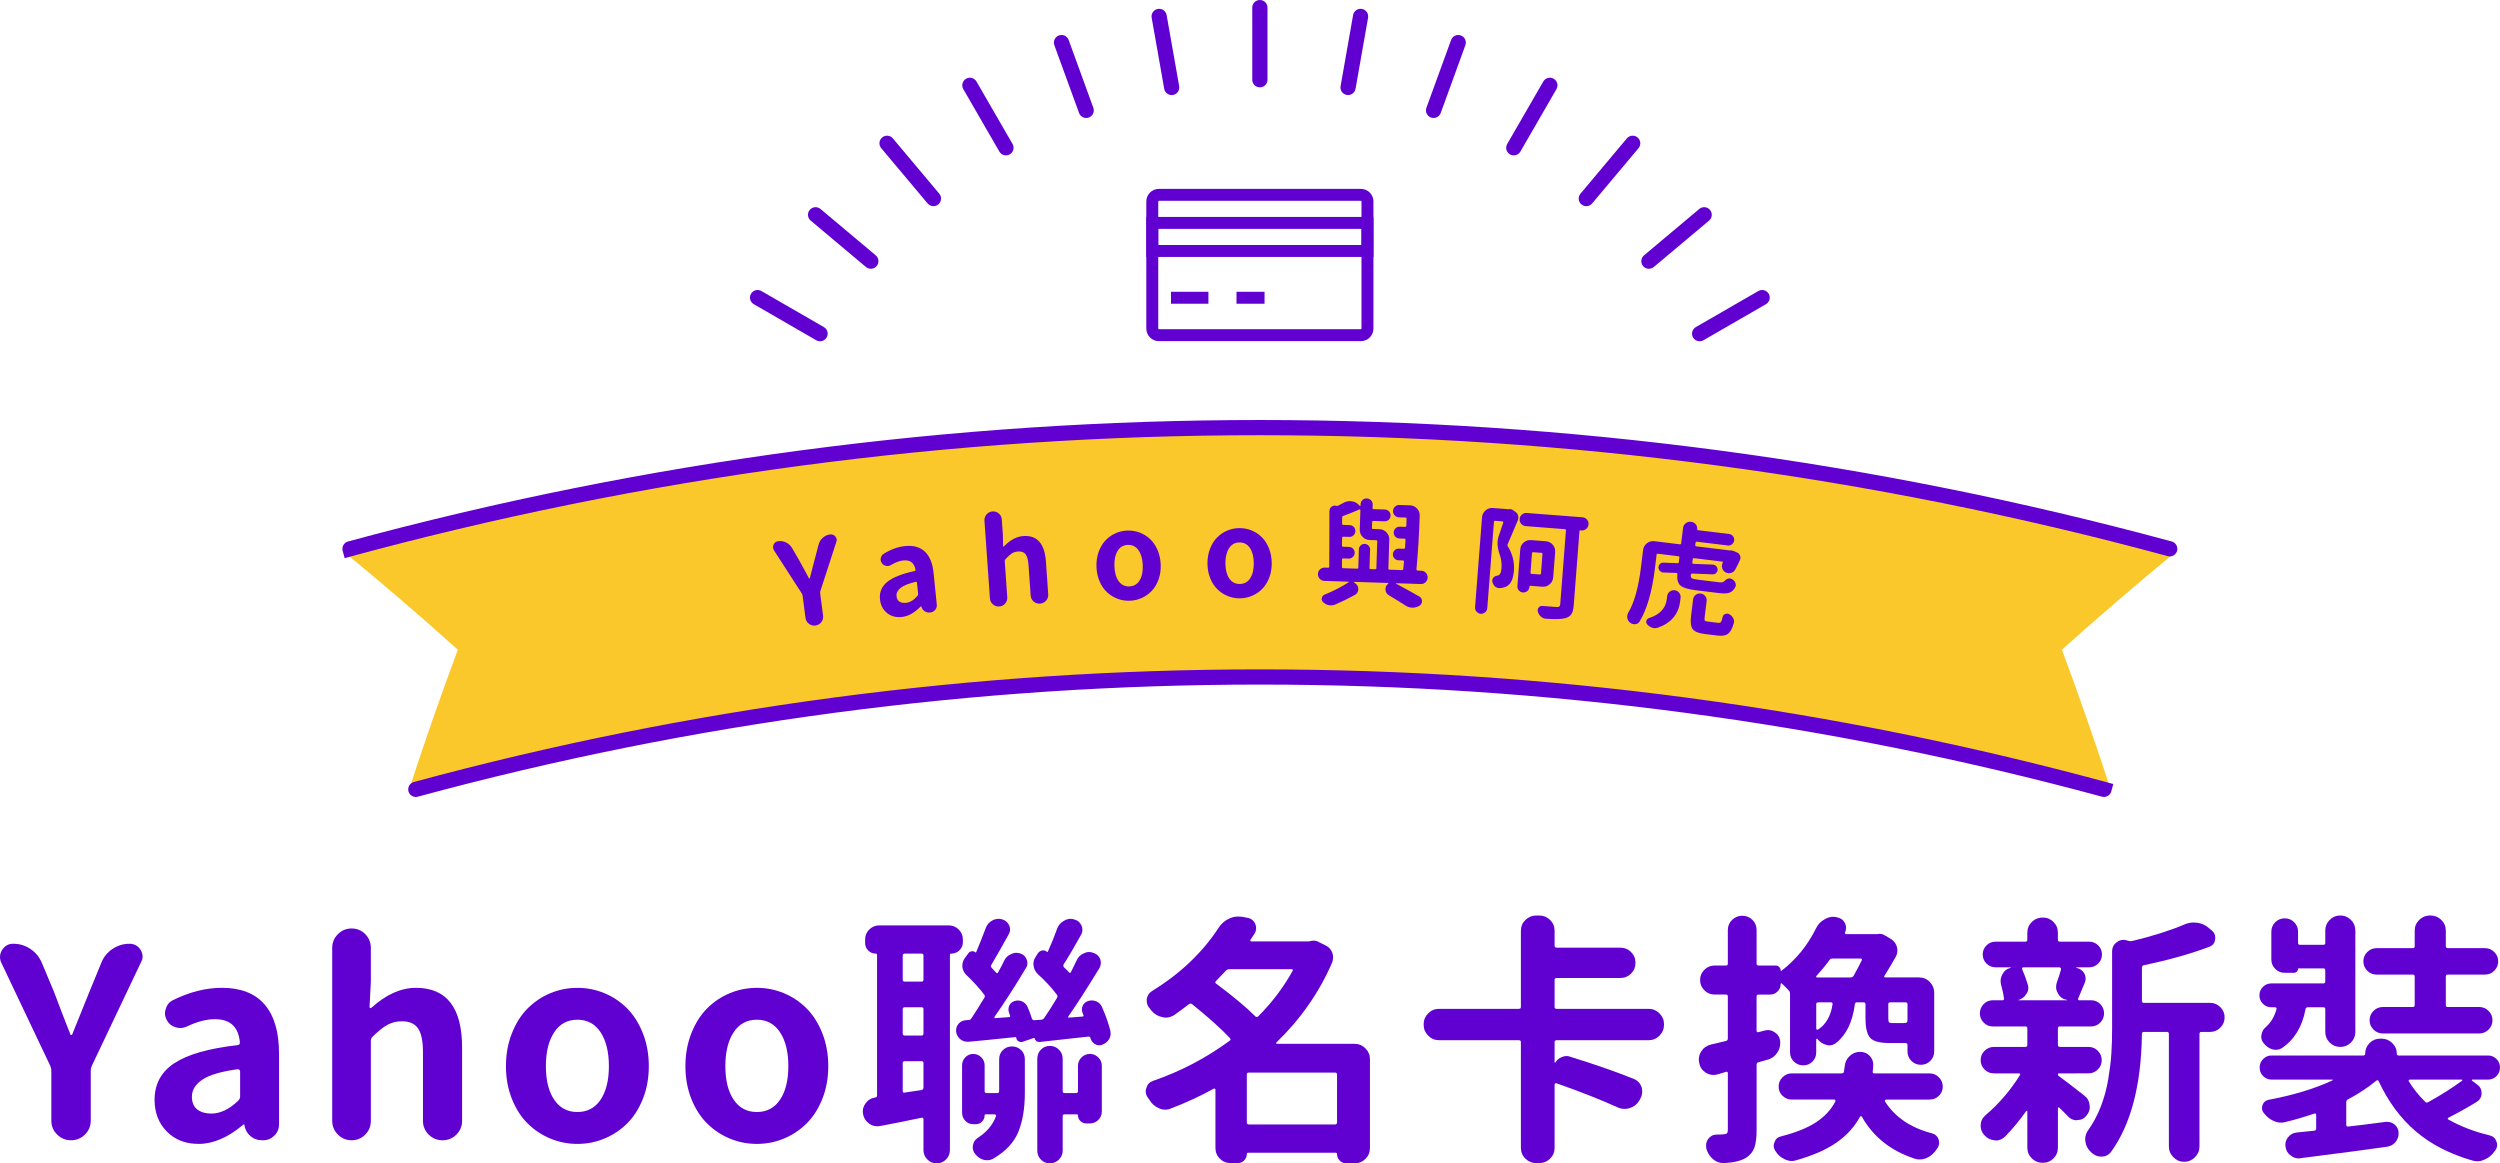 <?xml version="1.0" encoding="utf-8"?>
<!-- Generator: Adobe Illustrator 24.2.3, SVG Export Plug-In . SVG Version: 6.00 Build 0)  -->
<svg version="1.1" id="圖層_1" xmlns="http://www.w3.org/2000/svg" xmlns:xlink="http://www.w3.org/1999/xlink" x="0px" y="0px"
	 width="376.68px" height="175.284px" viewBox="0 0 376.68 175.284" style="enable-background:new 0 0 376.68 175.284;"
	 xml:space="preserve">
<style type="text/css">
	.st0{fill:#6001D2;}
	.st1{fill:#FBC82B;}
</style>
<g>
	<path class="st0" d="M12.793,170.948c-0.586,0.573-1.283,0.859-2.09,0.859c-0.808,0-1.504-0.286-2.09-0.859
		c-0.586-0.572-0.879-1.275-0.879-2.109v-7.5c0-0.26-0.053-0.508-0.156-0.742L0.195,145.05C0.064,144.763,0,144.477,0,144.19
		c0-0.364,0.104-0.716,0.313-1.055c0.391-0.625,0.95-0.938,1.68-0.938c0.963,0,1.836,0.268,2.617,0.801
		c0.781,0.534,1.354,1.244,1.719,2.129l1.797,4.297c0.989,2.631,1.822,4.792,2.5,6.484c0.025,0.026,0.064,0.039,0.117,0.039
		c0.052,0,0.091-0.013,0.117-0.039c1.641-4.036,2.513-6.197,2.617-6.484l1.797-4.375c0.338-0.859,0.898-1.549,1.68-2.07
		c0.781-0.521,1.627-0.781,2.539-0.781c0.729,0,1.289,0.3,1.68,0.898c0.208,0.339,0.313,0.69,0.313,1.055
		c0,0.261-0.078,0.534-0.234,0.82l-7.422,15.625c-0.104,0.234-0.156,0.482-0.156,0.742v7.5
		C13.672,169.673,13.379,170.376,12.793,170.948z"/>
	<path class="st0" d="M29.93,172.354c-1.979,0-3.581-0.625-4.805-1.875c-1.225-1.25-1.836-2.838-1.836-4.766
		c0-2.369,0.996-4.212,2.988-5.527c1.992-1.314,5.162-2.22,9.512-2.715c0.26-0.025,0.377-0.169,0.352-0.43
		c-0.209-2.317-1.459-3.477-3.75-3.477c-1.276,0-2.683,0.365-4.219,1.094c-0.339,0.156-0.678,0.234-1.016,0.234
		c-0.234,0-0.469-0.039-0.703-0.117c-0.573-0.156-1.003-0.494-1.289-1.016c-0.209-0.364-0.313-0.729-0.313-1.094
		c0-0.208,0.039-0.416,0.117-0.625c0.156-0.599,0.508-1.041,1.055-1.328c2.525-1.25,5-1.875,7.422-1.875
		c2.838,0,4.98,0.84,6.426,2.52s2.168,4.135,2.168,7.363v10.703c0,0.651-0.234,1.211-0.703,1.68s-1.029,0.703-1.68,0.703h-0.195
		c-0.651,0-1.218-0.201-1.699-0.605c-0.482-0.403-0.788-0.918-0.918-1.543v-0.195c-0.026-0.025-0.059-0.039-0.098-0.039
		s-0.072,0.014-0.098,0.039C34.356,171.391,32.117,172.354,29.93,172.354z M31.844,167.784c1.354,0,2.708-0.65,4.063-1.953
		c0.182-0.182,0.273-0.403,0.273-0.664v-3.711c0-0.104-0.039-0.195-0.117-0.273c-0.053-0.052-0.131-0.078-0.234-0.078h-0.039
		c-2.475,0.339-4.238,0.859-5.293,1.563s-1.582,1.563-1.582,2.578c0,0.859,0.267,1.498,0.801,1.914
		C30.248,167.576,30.958,167.784,31.844,167.784z"/>
	<path class="st0" d="M55.035,170.948c-0.561,0.573-1.244,0.859-2.051,0.859c-0.808,0-1.498-0.286-2.07-0.859
		c-0.573-0.572-0.859-1.263-0.859-2.07v-26.055c0-0.807,0.286-1.497,0.859-2.07c0.572-0.572,1.263-0.859,2.07-0.859
		c0.807,0,1.49,0.287,2.051,0.859c0.56,0.573,0.84,1.264,0.84,2.07v5.117l-0.195,3.789c0,0.078,0.032,0.131,0.098,0.156
		c0.064,0.026,0.123,0.014,0.176-0.039c2.213-2.005,4.453-3.008,6.719-3.008c4.635,0,6.953,3.008,6.953,9.023v11.016
		c0,0.808-0.287,1.498-0.859,2.07c-0.573,0.573-1.27,0.859-2.09,0.859s-1.518-0.286-2.09-0.859c-0.573-0.572-0.859-1.263-0.859-2.07
		v-10.313c0-1.692-0.248-2.896-0.742-3.613c-0.495-0.716-1.303-1.074-2.422-1.074c-0.808,0-1.53,0.176-2.168,0.527
		c-0.639,0.352-1.374,0.932-2.207,1.738c-0.209,0.183-0.313,0.404-0.313,0.664v12.07C55.875,169.685,55.595,170.376,55.035,170.948z
		"/>
	<path class="st0" d="M91.059,171.554c-1.289,0.533-2.644,0.801-4.063,0.801c-1.42,0-2.773-0.268-4.063-0.801
		s-2.429-1.289-3.418-2.266c-0.99-0.977-1.784-2.213-2.383-3.711c-0.6-1.497-0.898-3.145-0.898-4.941s0.299-3.45,0.898-4.961
		c0.599-1.51,1.393-2.76,2.383-3.75c0.989-0.989,2.129-1.751,3.418-2.285c1.289-0.533,2.643-0.801,4.063-0.801
		c1.419,0,2.773,0.268,4.063,0.801c1.289,0.534,2.428,1.296,3.418,2.285c0.989,0.99,1.783,2.24,2.383,3.75
		c0.599,1.511,0.898,3.164,0.898,4.961s-0.3,3.444-0.898,4.941c-0.6,1.498-1.394,2.734-2.383,3.711
		C93.486,170.264,92.348,171.02,91.059,171.554z M83.5,165.694c0.833,1.237,1.998,1.855,3.496,1.855
		c1.497,0,2.662-0.618,3.496-1.855c0.833-1.236,1.25-2.923,1.25-5.059c0-2.135-0.417-3.834-1.25-5.098
		c-0.834-1.263-1.999-1.895-3.496-1.895c-1.498,0-2.663,0.632-3.496,1.895c-0.834,1.264-1.25,2.963-1.25,5.098
		C82.25,162.771,82.666,164.458,83.5,165.694z"/>
	<path class="st0" d="M118.098,171.554c-1.289,0.533-2.644,0.801-4.063,0.801c-1.42,0-2.773-0.268-4.063-0.801
		s-2.429-1.289-3.418-2.266c-0.99-0.977-1.784-2.213-2.383-3.711c-0.6-1.497-0.898-3.145-0.898-4.941s0.299-3.45,0.898-4.961
		c0.599-1.51,1.393-2.76,2.383-3.75c0.989-0.989,2.129-1.751,3.418-2.285c1.289-0.533,2.643-0.801,4.063-0.801
		c1.419,0,2.773,0.268,4.063,0.801c1.289,0.534,2.428,1.296,3.418,2.285c0.989,0.99,1.783,2.24,2.383,3.75
		c0.599,1.511,0.898,3.164,0.898,4.961s-0.3,3.444-0.898,4.941c-0.6,1.498-1.394,2.734-2.383,3.711
		C120.525,170.264,119.387,171.02,118.098,171.554z M110.539,165.694c0.833,1.237,1.998,1.855,3.496,1.855
		c1.497,0,2.662-0.618,3.496-1.855c0.833-1.236,1.25-2.923,1.25-5.059c0-2.135-0.417-3.834-1.25-5.098
		c-0.834-1.263-1.999-1.895-3.496-1.895c-1.498,0-2.663,0.632-3.496,1.895c-0.834,1.264-1.25,2.963-1.25,5.098
		C109.289,162.771,109.705,164.458,110.539,165.694z"/>
	<path class="st0" d="M145.078,141.964c0,0.469-0.17,0.873-0.508,1.211c-0.339,0.339-0.756,0.508-1.25,0.508
		c-0.131,0-0.195,0.078-0.195,0.234v29.375c0,0.547-0.195,1.016-0.586,1.406s-0.859,0.586-1.406,0.586s-1.016-0.195-1.406-0.586
		s-0.586-0.859-0.586-1.406v-4.648c0-0.182-0.092-0.26-0.273-0.234c-2.24,0.469-4.323,0.886-6.25,1.25
		c-0.156,0.026-0.3,0.039-0.43,0.039c-0.443,0-0.847-0.13-1.211-0.391c-0.521-0.364-0.834-0.846-0.938-1.445
		c-0.026-0.13-0.039-0.26-0.039-0.391c0-0.442,0.143-0.859,0.43-1.25c0.364-0.494,0.846-0.781,1.445-0.859
		c0.182-0.025,0.273-0.13,0.273-0.313v-21.172c0-0.13-0.065-0.195-0.195-0.195c-0.443,0-0.82-0.156-1.133-0.469
		s-0.469-0.689-0.469-1.133v-0.547c0-0.572,0.208-1.067,0.625-1.484c0.416-0.416,0.924-0.625,1.523-0.625h10.43
		c0.599,0,1.106,0.209,1.523,0.625c0.416,0.417,0.625,0.912,0.625,1.484V141.964z M138.867,147.901c0.182,0,0.273-0.104,0.273-0.313
		v-3.594c0-0.208-0.092-0.313-0.273-0.313h-2.539c-0.209,0-0.313,0.104-0.313,0.313v3.594c0,0.209,0.104,0.313,0.313,0.313H138.867z
		 M136.328,151.768c-0.209,0-0.313,0.092-0.313,0.273v3.672c0,0.209,0.104,0.313,0.313,0.313h2.539c0.182,0,0.273-0.104,0.273-0.313
		v-3.672c0-0.182-0.092-0.273-0.273-0.273H136.328z M136.016,164.386c0,0.209,0.104,0.287,0.313,0.234l2.539-0.391
		c0.182-0.052,0.273-0.169,0.273-0.352v-3.711c0-0.182-0.092-0.273-0.273-0.273h-2.539c-0.209,0-0.313,0.092-0.313,0.273V164.386z
		 M167.305,155.323c0.025,0.131,0.039,0.261,0.039,0.391c0,0.313-0.078,0.6-0.234,0.859c-0.234,0.391-0.573,0.664-1.016,0.82
		l-0.039,0.039c-0.391,0.131-0.762,0.085-1.113-0.137c-0.352-0.221-0.566-0.527-0.645-0.918c-0.053-0.13-0.144-0.195-0.273-0.195
		c-3.646,0.417-6.12,0.69-7.422,0.82c-0.183,0-0.339-0.052-0.469-0.156c-0.131-0.104-0.209-0.234-0.234-0.391
		c-0.026-0.052-0.053-0.078-0.078-0.078l-1.719,0.586c-0.209,0.078-0.417,0.059-0.625-0.059c-0.209-0.117-0.326-0.293-0.352-0.527
		c0-0.078-0.039-0.117-0.117-0.117c-3.49,0.365-5.834,0.6-7.031,0.703c-0.053,0-0.117,0-0.195,0c-0.391,0-0.742-0.117-1.055-0.352
		c-0.365-0.286-0.586-0.664-0.664-1.133c0-0.078,0-0.169,0-0.273c0-0.338,0.117-0.65,0.352-0.938
		c0.286-0.338,0.65-0.521,1.094-0.547c0.156,0,0.299-0.013,0.43-0.039c0.182,0,0.313-0.064,0.391-0.195
		c0.547-0.807,1.211-1.861,1.992-3.164c0.104-0.156,0.091-0.313-0.039-0.469c-0.729-0.963-1.615-1.939-2.656-2.93
		c-0.365-0.338-0.573-0.755-0.625-1.25c0-0.078,0-0.143,0-0.195c0-0.391,0.117-0.755,0.352-1.094l0.547-0.742
		c0.13-0.182,0.299-0.286,0.508-0.313c0.208-0.025,0.391,0.026,0.547,0.156c0.052,0.053,0.091,0.053,0.117,0
		c0.547-1.302,1.028-2.513,1.445-3.633c0.182-0.521,0.521-0.911,1.016-1.172c0.286-0.156,0.599-0.234,0.938-0.234
		c0.182,0,0.364,0.026,0.547,0.078c0.494,0.156,0.846,0.469,1.055,0.938c0.078,0.209,0.117,0.404,0.117,0.586
		c0,0.261-0.078,0.521-0.234,0.781c-1.381,2.475-2.24,3.984-2.578,4.531c-0.104,0.156-0.092,0.313,0.039,0.469
		c0.286,0.287,0.508,0.521,0.664,0.703c0.13,0.156,0.234,0.144,0.312-0.039c0.338-0.599,0.638-1.172,0.898-1.719
		c0.208-0.469,0.56-0.807,1.055-1.016c0.26-0.13,0.521-0.195,0.781-0.195c0.208,0,0.43,0.039,0.664,0.117
		c0.442,0.156,0.742,0.456,0.898,0.898c0.078,0.183,0.117,0.365,0.117,0.547c0,0.261-0.078,0.508-0.234,0.742
		c-1.719,2.865-3.295,5.313-4.727,7.344c-0.026,0.053-0.026,0.104,0,0.156c0.025,0.053,0.064,0.065,0.117,0.039l2.07-0.156
		c0.156,0,0.208-0.078,0.156-0.234c-0.053-0.13-0.104-0.273-0.156-0.43c-0.131-0.364-0.117-0.723,0.039-1.074s0.43-0.579,0.82-0.684
		c0.391-0.13,0.774-0.104,1.152,0.078c0.377,0.183,0.645,0.469,0.801,0.859c0.26,0.6,0.469,1.159,0.625,1.68
		c0.052,0.183,0.182,0.273,0.391,0.273l1.055-0.078c0.182-0.025,0.325-0.117,0.43-0.273c0.677-0.989,1.314-1.992,1.914-3.008
		c0.104-0.182,0.091-0.352-0.039-0.508c-0.756-1.016-1.693-2.031-2.813-3.047c-0.365-0.338-0.586-0.742-0.664-1.211
		c-0.026-0.13-0.039-0.247-0.039-0.352c0-0.364,0.104-0.703,0.312-1.016l0.391-0.625c0.156-0.208,0.364-0.338,0.625-0.391
		c0.26-0.052,0.494,0.014,0.703,0.195c0.078,0.053,0.13,0.039,0.156-0.039c0.521-1.146,0.989-2.305,1.406-3.477
		c0.208-0.521,0.56-0.911,1.055-1.172c0.313-0.182,0.638-0.273,0.977-0.273c0.182,0,0.377,0.039,0.586,0.117
		c0.494,0.131,0.846,0.443,1.055,0.938c0.078,0.209,0.117,0.417,0.117,0.625c0,0.261-0.078,0.521-0.234,0.781
		c-1.042,1.875-1.901,3.334-2.578,4.375c-0.104,0.156-0.092,0.313,0.039,0.469c0.313,0.287,0.56,0.534,0.742,0.742
		c0.13,0.156,0.234,0.144,0.313-0.039c0.313-0.625,0.599-1.211,0.859-1.758c0.208-0.494,0.572-0.846,1.094-1.055
		c0.26-0.13,0.521-0.195,0.781-0.195c0.234,0,0.469,0.053,0.703,0.156c0.469,0.156,0.794,0.469,0.977,0.938
		c0.052,0.183,0.078,0.365,0.078,0.547c0,0.287-0.078,0.561-0.234,0.82c-1.875,3.073-3.425,5.482-4.648,7.227
		c-0.053,0.053-0.059,0.104-0.02,0.156c0.039,0.053,0.084,0.065,0.137,0.039l1.992-0.156c0.156,0,0.208-0.078,0.156-0.234
		c-0.053-0.078-0.092-0.169-0.117-0.273c-0.156-0.391-0.156-0.762,0-1.113s0.43-0.592,0.82-0.723c0.416-0.13,0.82-0.117,1.211,0.039
		c0.391,0.156,0.677,0.43,0.859,0.82C166.588,152.967,167.018,154.178,167.305,155.323z M150.547,159.581
		c0-0.547,0.188-1.002,0.566-1.367c0.377-0.364,0.833-0.547,1.367-0.547c0.533,0,0.989,0.183,1.367,0.547
		c0.377,0.365,0.566,0.82,0.566,1.367v5.117c0,2.292-0.326,4.238-0.977,5.84c-0.651,1.602-1.914,2.949-3.789,4.043
		c-0.287,0.156-0.586,0.234-0.898,0.234c-0.209,0-0.404-0.026-0.586-0.078c-0.521-0.156-0.951-0.469-1.289-0.938
		c-0.209-0.287-0.313-0.6-0.313-0.938c0-0.104,0.013-0.209,0.039-0.313c0.078-0.469,0.313-0.833,0.703-1.094
		c1.354-0.859,2.278-1.953,2.773-3.281c0.025-0.078,0.013-0.143-0.039-0.195c-0.053-0.052-0.117-0.078-0.195-0.078h-1.328
		c-0.104,0-0.156,0.053-0.156,0.156c0,0.365-0.131,0.678-0.391,0.938c-0.261,0.261-0.573,0.391-0.938,0.391h-0.391
		c-0.469,0-0.866-0.169-1.191-0.508c-0.326-0.338-0.488-0.742-0.488-1.211v-7.148c0-0.469,0.162-0.872,0.488-1.211
		c0.325-0.338,0.723-0.508,1.191-0.508c0.469,0,0.872,0.17,1.211,0.508c0.338,0.339,0.508,0.742,0.508,1.211v3.867
		c0,0.209,0.091,0.313,0.273,0.313h1.641c0.182,0,0.273-0.104,0.273-0.313V159.581z M162.148,164.698
		c0.182,0,0.273-0.104,0.273-0.313v-3.789c0-0.494,0.176-0.918,0.527-1.27s0.774-0.527,1.27-0.527c0.494,0,0.918,0.176,1.27,0.527
		s0.527,0.775,0.527,1.27v6.875c0,0.495-0.176,0.918-0.527,1.27s-0.775,0.527-1.27,0.527h-0.547c-0.339,0-0.632-0.117-0.879-0.352
		c-0.248-0.234-0.371-0.521-0.371-0.859c0-0.104-0.053-0.156-0.156-0.156h-1.875c-0.183,0-0.273,0.092-0.273,0.273v5.195
		c0,0.521-0.189,0.97-0.566,1.348c-0.378,0.377-0.834,0.566-1.367,0.566c-0.534,0-0.983-0.189-1.348-0.566
		c-0.365-0.378-0.547-0.827-0.547-1.348v-13.828c0-0.547,0.182-1.009,0.547-1.387c0.364-0.377,0.813-0.566,1.348-0.566
		c0.533,0,0.989,0.189,1.367,0.566c0.377,0.378,0.566,0.84,0.566,1.387v4.844c0,0.209,0.091,0.313,0.273,0.313H162.148z"/>
	<path class="st0" d="M204.109,157.276c0.625,0,1.165,0.229,1.621,0.684c0.455,0.456,0.684,0.996,0.684,1.621v13.398
		c0,0.65-0.229,1.197-0.684,1.641c-0.456,0.442-0.996,0.664-1.621,0.664h-1.25c-0.391,0-0.723-0.137-0.996-0.41
		s-0.41-0.605-0.41-0.996c0-0.131-0.065-0.195-0.195-0.195h-13.203c-0.131,0-0.195,0.064-0.195,0.195
		c0,0.364-0.131,0.684-0.391,0.957c-0.261,0.273-0.586,0.41-0.977,0.41h-1.055c-0.651,0-1.198-0.222-1.641-0.664
		c-0.443-0.443-0.664-0.99-0.664-1.641v-8.75c0-0.078-0.033-0.13-0.098-0.156c-0.065-0.025-0.124-0.025-0.176,0
		c-1.953,1.094-4.089,2.084-6.406,2.969c-0.287,0.131-0.573,0.195-0.859,0.195c-0.313,0-0.625-0.064-0.938-0.195
		c-0.625-0.26-1.107-0.677-1.445-1.25c-0.104-0.13-0.195-0.26-0.273-0.391c-0.209-0.286-0.313-0.599-0.313-0.938
		c0-0.156,0.039-0.325,0.117-0.508c0.13-0.521,0.455-0.872,0.977-1.055c4.166-1.432,8.021-3.45,11.563-6.055
		c0.156-0.104,0.169-0.234,0.039-0.391c-1.406-1.484-3.308-3.189-5.703-5.117c-0.156-0.104-0.313-0.104-0.469,0
		c-0.703,0.547-1.445,1.094-2.227,1.641c-0.417,0.261-0.847,0.391-1.289,0.391c-0.156,0-0.313-0.025-0.469-0.078
		c-0.625-0.104-1.159-0.403-1.602-0.898c-0.104-0.104-0.195-0.221-0.273-0.352c-0.339-0.338-0.508-0.742-0.508-1.211
		c0-0.078,0-0.156,0-0.234c0.078-0.547,0.352-0.963,0.82-1.25c4.244-2.604,7.604-5.807,10.078-9.609
		c0.391-0.572,0.898-1.002,1.523-1.289c0.442-0.208,0.885-0.313,1.328-0.313c0.208,0,0.416,0.014,0.625,0.039l0.82,0.156
		c0.547,0.104,0.938,0.417,1.172,0.938c0.078,0.209,0.117,0.417,0.117,0.625c0,0.287-0.078,0.561-0.234,0.82
		c-0.209,0.313-0.417,0.625-0.625,0.938c-0.026,0.053-0.026,0.104,0,0.156c0.025,0.053,0.064,0.078,0.117,0.078h8.711
		c0.052,0,0.104-0.013,0.156-0.039c0.182-0.052,0.364-0.078,0.547-0.078c0.286,0,0.56,0.078,0.82,0.234l1.016,0.508
		c0.469,0.234,0.794,0.6,0.977,1.094c0.078,0.234,0.117,0.469,0.117,0.703c0,0.261-0.053,0.521-0.156,0.781
		c-1.953,4.506-4.753,8.516-8.398,12.031c-0.026,0.053-0.033,0.098-0.02,0.137c0.013,0.039,0.045,0.059,0.098,0.059H204.109z
		 M194.773,146.261c0.025-0.052,0.025-0.104,0-0.156c-0.026-0.052-0.078-0.078-0.156-0.078h-9.375c-0.183,0-0.352,0.065-0.508,0.195
		c-0.625,0.678-1.133,1.211-1.523,1.602c-0.156,0.156-0.144,0.287,0.039,0.391c2.578,1.928,4.544,3.568,5.898,4.922
		c0.13,0.131,0.273,0.131,0.43,0C191.661,151.053,193.393,148.761,194.773,146.261z M187.859,169.112
		c0,0.209,0.104,0.313,0.313,0.313h12.969c0.208,0,0.313-0.104,0.313-0.313v-7.227c0-0.182-0.104-0.273-0.313-0.273h-12.969
		c-0.209,0-0.313,0.092-0.313,0.273V169.112z"/>
	<path class="st0" d="M250.719,154.425c0,0.625-0.229,1.166-0.684,1.621c-0.456,0.456-0.996,0.684-1.621,0.684h-13.867
		c-0.209,0-0.313,0.092-0.313,0.273v3.047c0,0.026,0.013,0.046,0.039,0.059c0.025,0.014,0.052,0.007,0.078-0.02
		c0.234-0.391,0.56-0.664,0.977-0.82c0.234-0.104,0.469-0.156,0.703-0.156c0.208,0,0.403,0.039,0.586,0.117
		c3.854,1.198,7.057,2.318,9.609,3.359c0.547,0.234,0.924,0.651,1.133,1.25c0.052,0.209,0.078,0.417,0.078,0.625
		c0,0.365-0.092,0.717-0.273,1.055l-0.195,0.352c-0.339,0.547-0.82,0.912-1.445,1.094c-0.234,0.078-0.482,0.117-0.742,0.117
		c-0.365,0-0.717-0.078-1.055-0.234c-2.448-1.119-5.521-2.33-9.219-3.633c-0.078-0.025-0.144-0.013-0.195,0.039
		c-0.053,0.053-0.078,0.104-0.078,0.156v9.531c0,0.65-0.229,1.197-0.684,1.641c-0.456,0.442-0.996,0.664-1.621,0.664h-0.469
		c-0.625,0-1.166-0.222-1.621-0.664c-0.456-0.443-0.684-0.99-0.684-1.641v-15.938c0-0.182-0.104-0.273-0.313-0.273h-12.031
		c-0.625,0-1.166-0.228-1.621-0.684c-0.456-0.455-0.684-0.996-0.684-1.621v-0.117c0-0.625,0.228-1.165,0.684-1.621
		c0.455-0.455,0.996-0.684,1.621-0.684h12.031c0.208,0,0.313-0.091,0.313-0.273v-11.484c0-0.65,0.228-1.197,0.684-1.641
		c0.455-0.442,0.996-0.664,1.621-0.664h0.469c0.625,0,1.165,0.222,1.621,0.664c0.455,0.443,0.684,0.99,0.684,1.641v2.227
		c0,0.209,0.104,0.313,0.313,0.313h9.57c0.65,0,1.197,0.222,1.641,0.664c0.442,0.443,0.664,0.983,0.664,1.621
		c0,0.639-0.222,1.179-0.664,1.621c-0.443,0.443-0.99,0.664-1.641,0.664h-9.57c-0.209,0-0.313,0.104-0.313,0.313v4.063
		c0,0.183,0.104,0.273,0.313,0.273h13.867c0.625,0,1.165,0.229,1.621,0.684c0.455,0.456,0.684,0.996,0.684,1.621V154.425z"/>
	<path class="st0" d="M265.844,155.284c0.182-0.052,0.364-0.078,0.547-0.078c0.338,0,0.664,0.104,0.977,0.313
		c0.494,0.313,0.781,0.756,0.859,1.328c0,0.104,0,0.222,0,0.352c0,0.469-0.131,0.912-0.391,1.328
		c-0.339,0.547-0.795,0.912-1.367,1.094c-0.547,0.156-1.055,0.3-1.523,0.43c-0.183,0.053-0.273,0.17-0.273,0.352v9.844
		c0,1.146-0.111,2.031-0.332,2.656c-0.222,0.625-0.632,1.133-1.23,1.523c-0.756,0.469-1.85,0.742-3.281,0.82
		c-0.053,0-0.104,0-0.156,0c-0.573,0-1.094-0.195-1.563-0.586c-0.495-0.417-0.834-0.951-1.016-1.602
		c-0.026-0.156-0.039-0.313-0.039-0.469c0-0.339,0.104-0.664,0.313-0.977c0.338-0.442,0.768-0.664,1.289-0.664
		c0.469,0,0.807-0.013,1.016-0.039c0.234,0,0.403-0.045,0.508-0.137c0.104-0.091,0.156-0.267,0.156-0.527v-8.555
		c0-0.078-0.026-0.137-0.078-0.176c-0.053-0.039-0.117-0.045-0.195-0.02c-0.391,0.104-0.82,0.234-1.289,0.391
		c-0.209,0.053-0.417,0.078-0.625,0.078c-0.365,0-0.729-0.104-1.094-0.313c-0.547-0.338-0.886-0.807-1.016-1.406v-0.078
		c-0.053-0.182-0.078-0.352-0.078-0.508c0-0.442,0.117-0.846,0.352-1.211c0.338-0.547,0.82-0.898,1.445-1.055
		c0.26-0.052,0.645-0.143,1.152-0.273c0.508-0.13,0.892-0.221,1.152-0.273c0.182-0.052,0.273-0.182,0.273-0.391v-6.328
		c0-0.182-0.092-0.273-0.273-0.273h-1.719c-0.6,0-1.113-0.215-1.543-0.645s-0.645-0.943-0.645-1.543
		c0-0.599,0.215-1.113,0.645-1.543s0.943-0.645,1.543-0.645h1.719c0.182,0,0.273-0.091,0.273-0.273v-5.078
		c0-0.599,0.215-1.106,0.645-1.523c0.43-0.416,0.943-0.625,1.543-0.625c0.599,0,1.106,0.209,1.523,0.625
		c0.416,0.417,0.625,0.925,0.625,1.523v5.078c0,0.183,0.104,0.273,0.313,0.273h2.539c0.234,0,0.423,0.078,0.566,0.234
		c0.143,0.156,0.215,0.339,0.215,0.547c0,0.026,0.013,0.046,0.039,0.059c0.025,0.014,0.039,0.007,0.039-0.02
		c2.213-1.692,3.958-3.828,5.234-6.406c0.286-0.599,0.716-1.055,1.289-1.367c0.416-0.26,0.859-0.391,1.328-0.391
		c0.156,0,0.299,0.014,0.43,0.039l0.078,0.039c0.547,0.078,0.95,0.352,1.211,0.82c0.13,0.261,0.195,0.521,0.195,0.781
		c0,0.234-0.053,0.469-0.156,0.703c-0.026,0.053-0.02,0.104,0.02,0.156c0.039,0.053,0.084,0.078,0.137,0.078h4.57
		c0.052,0,0.104,0,0.156,0c0.391-0.104,0.768-0.039,1.133,0.195l0.977,0.586c0.416,0.287,0.689,0.664,0.82,1.133
		c0.052,0.183,0.078,0.352,0.078,0.508c0,0.313-0.065,0.612-0.195,0.898c-0.521,0.938-1.107,1.928-1.758,2.969
		c-0.053,0.053-0.059,0.104-0.02,0.156c0.039,0.053,0.084,0.078,0.137,0.078h5.078c0.65,0,1.197,0.229,1.641,0.684
		c0.442,0.456,0.664,0.996,0.664,1.621v8.828c0,0.573-0.195,1.055-0.586,1.445s-0.866,0.586-1.426,0.586
		c-0.561,0-1.035-0.195-1.426-0.586s-0.586-0.872-0.586-1.445v-0.938c0-0.208-0.104-0.313-0.313-0.313h-2.461
		c-1.433,0-2.383-0.26-2.852-0.781c-0.469-0.521-0.703-1.51-0.703-2.969V151.3c0-0.182-0.104-0.273-0.313-0.273h-0.977
		c-0.183,0-0.287,0.092-0.313,0.273c-0.339,2.683-1.289,4.636-2.852,5.859c-0.313,0.234-0.651,0.352-1.016,0.352
		c-0.131,0-0.273-0.025-0.43-0.078c-0.521-0.13-0.964-0.416-1.328-0.859c-0.026-0.052-0.065-0.071-0.117-0.059
		c-0.053,0.014-0.078,0.046-0.078,0.098v1.953c0,0.547-0.189,1.01-0.566,1.387c-0.378,0.378-0.84,0.566-1.387,0.566
		s-1.016-0.188-1.406-0.566c-0.391-0.377-0.586-0.84-0.586-1.387v-8.828c0-0.208-0.065-0.377-0.195-0.508
		c-0.234-0.26-0.586-0.611-1.055-1.055c-0.026-0.025-0.059-0.032-0.098-0.02c-0.039,0.014-0.059,0.046-0.059,0.098
		c0,0.443-0.156,0.82-0.469,1.133s-0.69,0.469-1.133,0.469h-1.719c-0.209,0-0.313,0.092-0.313,0.273v5.195
		c0,0.078,0.032,0.137,0.098,0.176c0.064,0.039,0.123,0.046,0.176,0.02L265.844,155.284z M292.133,162.315
		c0.391,0.391,0.586,0.859,0.586,1.406s-0.195,1.01-0.586,1.387c-0.391,0.378-0.859,0.566-1.406,0.566h-6.563
		c-0.053,0-0.098,0.033-0.137,0.098c-0.039,0.065-0.046,0.124-0.02,0.176c1.51,2.37,3.867,3.972,7.07,4.805
		c0.494,0.131,0.833,0.43,1.016,0.898c0.052,0.182,0.078,0.364,0.078,0.547c0,0.286-0.092,0.56-0.273,0.82
		c-0.026,0.025-0.053,0.064-0.078,0.117c-0.391,0.599-0.886,1.041-1.484,1.328c-0.365,0.156-0.729,0.234-1.094,0.234
		c-0.261,0-0.508-0.039-0.742-0.117c-3.594-1.172-6.25-3.281-7.969-6.328c-0.026-0.052-0.072-0.078-0.137-0.078
		c-0.065,0-0.111,0.026-0.137,0.078c-0.834,1.537-2.019,2.839-3.555,3.906c-1.537,1.067-3.555,1.953-6.055,2.656
		c-0.234,0.078-0.456,0.117-0.664,0.117c-0.365,0-0.729-0.092-1.094-0.273c-0.573-0.261-1.029-0.664-1.367-1.211
		c-0.183-0.261-0.273-0.534-0.273-0.82c0-0.183,0.039-0.352,0.117-0.508c0.156-0.494,0.481-0.794,0.977-0.898
		c2.239-0.572,4.004-1.282,5.293-2.129c1.289-0.846,2.259-1.895,2.91-3.145c0.025-0.052,0.02-0.11-0.02-0.176
		c-0.039-0.064-0.085-0.098-0.137-0.098h-6.406c-0.547,0-1.016-0.188-1.406-0.566c-0.391-0.377-0.586-0.84-0.586-1.387
		s0.195-1.016,0.586-1.406s0.859-0.586,1.406-0.586h7.5c0.208,0,0.325-0.091,0.352-0.273c0.025-0.26,0.064-0.533,0.117-0.82
		c0.052-0.599,0.299-1.106,0.742-1.523c0.442-0.416,0.963-0.625,1.563-0.625c0.599,0,1.094,0.209,1.484,0.625
		c0.338,0.391,0.508,0.82,0.508,1.289c0,0.078,0,0.156,0,0.234c-0.026,0.287-0.053,0.561-0.078,0.82
		c-0.026,0.183,0.052,0.273,0.234,0.273h8.32C291.273,161.729,291.742,161.925,292.133,162.315z M280.531,144.659
		c0.025-0.052,0.02-0.104-0.02-0.156c-0.039-0.052-0.098-0.078-0.176-0.078h-4.258c-0.183,0-0.326,0.078-0.43,0.234
		c-0.547,0.756-1.211,1.563-1.992,2.422c-0.026,0.026-0.026,0.065,0,0.117c0.025,0.053,0.064,0.078,0.117,0.078h5.039
		c0.208,0,0.364-0.078,0.469-0.234C279.775,146.157,280.192,145.362,280.531,144.659z M273.969,151.026
		c-0.209,0-0.313,0.092-0.313,0.273v3.711c0,0.053,0.032,0.092,0.098,0.117c0.064,0.026,0.123,0.026,0.176,0
		c1.197-0.781,1.927-2.057,2.188-3.828c0.025-0.182-0.065-0.273-0.273-0.273H273.969z M287.289,154.073
		c0.078-0.078,0.117-0.208,0.117-0.391V151.3c0-0.182-0.104-0.273-0.313-0.273h-2.305c-0.183,0-0.273,0.092-0.273,0.273v2.109
		c0,0.339,0.039,0.547,0.117,0.625s0.247,0.117,0.508,0.117h1.563C287.016,154.151,287.211,154.126,287.289,154.073z"/>
	<path class="st0" d="M310.227,161.729c-0.104,0-0.156,0.053-0.156,0.156c0,0.104,0.039,0.183,0.117,0.234
		c0.755,0.547,2.031,1.523,3.828,2.93c0.494,0.365,0.768,0.847,0.82,1.445c0.025,0.104,0.039,0.195,0.039,0.273
		c0,0.495-0.17,0.938-0.508,1.328c-0.339,0.443-0.795,0.664-1.367,0.664l-0.039,0.039c-0.573,0-1.042-0.208-1.406-0.625
		c-0.417-0.442-0.847-0.872-1.289-1.289c-0.026-0.025-0.065-0.032-0.117-0.02c-0.053,0.014-0.078,0.046-0.078,0.098v5.938
		c0,0.65-0.222,1.197-0.664,1.641c-0.443,0.442-0.983,0.664-1.621,0.664c-0.639,0-1.186-0.222-1.641-0.664
		c-0.456-0.443-0.684-0.99-0.684-1.641v-5.43c0-0.052-0.02-0.084-0.059-0.098c-0.039-0.013-0.072-0.006-0.098,0.02
		c-1.016,1.433-2.084,2.722-3.203,3.867c-0.417,0.391-0.873,0.586-1.367,0.586c-0.078,0-0.156-0.014-0.234-0.039
		c-0.6-0.052-1.107-0.313-1.523-0.781c-0.365-0.391-0.547-0.859-0.547-1.406c0-0.625,0.234-1.146,0.703-1.563
		c2.031-1.719,3.775-3.75,5.234-6.094c0.025-0.052,0.025-0.104,0-0.156c-0.026-0.052-0.078-0.078-0.156-0.078h-3.789
		c-0.547,0-1.016-0.195-1.406-0.586c-0.391-0.391-0.586-0.859-0.586-1.406s0.195-1.016,0.586-1.406
		c0.391-0.391,0.859-0.586,1.406-0.586h4.766c0.182,0,0.273-0.104,0.273-0.313v-2.5c0-0.182-0.092-0.273-0.273-0.273h-4.922
		c-0.547,0-1.01-0.195-1.387-0.586c-0.378-0.391-0.566-0.853-0.566-1.387c0-0.533,0.188-0.996,0.566-1.387
		c0.377-0.391,0.84-0.586,1.387-0.586h1.445c0.182,0,0.26-0.091,0.234-0.273c-0.078-0.625-0.222-1.302-0.43-2.031
		c-0.053-0.208-0.078-0.403-0.078-0.586c0-0.364,0.091-0.703,0.273-1.016c0.26-0.521,0.677-0.846,1.25-0.977v-0.078h-2.266
		c-0.547,0-1.01-0.188-1.387-0.566c-0.378-0.377-0.566-0.833-0.566-1.367c0-0.533,0.188-0.989,0.566-1.367
		c0.377-0.377,0.84-0.566,1.387-0.566h4.492c0.182,0,0.273-0.091,0.273-0.273v-1.055c0-0.65,0.228-1.197,0.684-1.641
		c0.455-0.442,1.002-0.664,1.641-0.664c0.638,0,1.178,0.222,1.621,0.664c0.442,0.443,0.664,0.99,0.664,1.641v1.055
		c0,0.183,0.104,0.273,0.313,0.273h4.375c0.547,0,1.009,0.189,1.387,0.566c0.377,0.378,0.566,0.834,0.566,1.367
		c0,0.534-0.189,0.99-0.566,1.367c-0.378,0.378-0.84,0.566-1.387,0.566h-1.914v0.078c0.547,0.104,0.95,0.391,1.211,0.859
		c0.13,0.261,0.195,0.521,0.195,0.781c0,0.234-0.053,0.456-0.156,0.664c-0.417,1.016-0.742,1.797-0.977,2.344
		c-0.026,0.053-0.02,0.104,0.02,0.156c0.039,0.053,0.084,0.078,0.137,0.078h1.797c0.547,0,1.009,0.195,1.387,0.586
		c0.377,0.391,0.566,0.854,0.566,1.387c0,0.534-0.189,0.996-0.566,1.387c-0.378,0.391-0.84,0.586-1.387,0.586h-4.688
		c-0.209,0-0.313,0.092-0.313,0.273v2.5c0,0.209,0.104,0.313,0.313,0.313h4.297c0.547,0,1.016,0.195,1.406,0.586
		s0.586,0.859,0.586,1.406s-0.195,1.016-0.586,1.406s-0.859,0.586-1.406,0.586H310.227z M310.539,146.065
		c0-0.078-0.02-0.149-0.059-0.215c-0.039-0.064-0.098-0.098-0.176-0.098h-5.469c-0.053,0-0.098,0.033-0.137,0.098
		c-0.039,0.065-0.046,0.124-0.02,0.176c0.313,0.703,0.599,1.484,0.859,2.344c0.052,0.156,0.078,0.326,0.078,0.508
		c0,0.313-0.104,0.612-0.313,0.898c-0.261,0.443-0.651,0.742-1.172,0.898v0.039h7.344v-0.039l-0.117-0.039
		c-0.573-0.104-1.003-0.43-1.289-0.977c-0.183-0.313-0.273-0.625-0.273-0.938c0-0.234,0.039-0.469,0.117-0.703
		C310.174,147.29,310.383,146.638,310.539,146.065z M333,151.104c0.599,0,1.113,0.215,1.543,0.645s0.645,0.944,0.645,1.543
		c0,0.6-0.215,1.113-0.645,1.543s-0.944,0.645-1.543,0.645h-1.328c-0.183,0-0.273,0.104-0.273,0.313v16.953
		c0,0.625-0.229,1.165-0.684,1.621c-0.456,0.455-0.996,0.684-1.621,0.684s-1.166-0.229-1.621-0.684
		c-0.456-0.456-0.684-0.996-0.684-1.621v-16.953c0-0.208-0.092-0.313-0.273-0.313H323c-0.183,0-0.273,0.104-0.273,0.313
		c-0.104,7.734-1.667,13.672-4.688,17.813c-0.365,0.442-0.82,0.664-1.367,0.664c-0.026,0-0.053,0-0.078,0
		c-0.573,0-1.081-0.222-1.523-0.664c-0.026-0.026-0.053-0.053-0.078-0.078c-0.443-0.417-0.703-0.925-0.781-1.523
		c-0.026-0.104-0.039-0.208-0.039-0.313c0-0.494,0.143-0.95,0.43-1.367c0.781-1.094,1.426-2.298,1.934-3.613
		c0.508-1.314,0.879-2.676,1.113-4.082s0.391-2.682,0.469-3.828c0.078-1.146,0.117-2.435,0.117-3.867V143.37
		c0-0.599,0.234-1.067,0.703-1.406c0.313-0.234,0.65-0.352,1.016-0.352c0.156,0,0.325,0.026,0.508,0.078l0.273,0.078
		c0.208,0.053,0.403,0.053,0.586,0c3.021-0.729,5.611-1.549,7.773-2.461c0.469-0.208,0.95-0.313,1.445-0.313
		c0.182,0,0.364,0.014,0.547,0.039c0.703,0.104,1.302,0.391,1.797,0.859l0.43,0.352c0.313,0.287,0.469,0.639,0.469,1.055
		c0,0.104-0.014,0.209-0.039,0.313c-0.078,0.521-0.378,0.873-0.898,1.055c-2.761,1.042-6.042,1.967-9.844,2.773
		c-0.183,0.026-0.273,0.144-0.273,0.352v5c0,0.209,0.091,0.313,0.273,0.313H333z"/>
	<path class="st0" d="M350.352,152.042c0-0.182-0.092-0.273-0.273-0.273h-2.344c-0.209,0-0.326,0.092-0.352,0.273
		c-0.495,2.656-1.693,4.623-3.594,5.898c-0.287,0.156-0.586,0.234-0.898,0.234c-0.183,0-0.365-0.025-0.547-0.078
		c-0.495-0.156-0.925-0.469-1.289-0.938c-0.234-0.286-0.352-0.611-0.352-0.977c0-0.078,0.013-0.169,0.039-0.273
		c0.078-0.469,0.286-0.846,0.625-1.133c0.781-0.677,1.328-1.588,1.641-2.734c0.025-0.078,0.013-0.143-0.039-0.195
		c-0.053-0.052-0.117-0.078-0.195-0.078h-0.547c-0.495,0-0.918-0.176-1.27-0.527s-0.527-0.774-0.527-1.27
		c0-0.494,0.176-0.918,0.527-1.27s0.774-0.527,1.27-0.527h7.852c0.182,0,0.273-0.104,0.273-0.313v-1.641
		c0-0.208-0.092-0.313-0.273-0.313h-3.789c-0.026,0-0.039,0.026-0.039,0.078c0,0.156-0.059,0.293-0.176,0.41
		s-0.254,0.176-0.41,0.176h-1.445c-0.547,0-1.016-0.195-1.406-0.586s-0.586-0.859-0.586-1.406v-4.219
		c0-0.547,0.195-1.016,0.586-1.406s0.865-0.586,1.426-0.586c0.56,0,1.035,0.195,1.426,0.586s0.586,0.859,0.586,1.406v1.719
		c0,0.183,0.091,0.273,0.273,0.273h3.555c0.182,0,0.273-0.091,0.273-0.273v-1.875c0-0.625,0.221-1.158,0.664-1.602
		c0.442-0.442,0.977-0.664,1.602-0.664s1.158,0.222,1.602,0.664c0.442,0.443,0.664,0.977,0.664,1.602v15.273
		c0,0.625-0.222,1.159-0.664,1.602c-0.443,0.443-0.977,0.664-1.602,0.664s-1.159-0.221-1.602-0.664
		c-0.443-0.442-0.664-0.977-0.664-1.602V152.042z M372.539,162.667c-0.053,0-0.085,0.02-0.098,0.059
		c-0.014,0.039-0.007,0.072,0.02,0.098l0.781,0.586c0.442,0.313,0.664,0.742,0.664,1.289c0,0.573-0.248,1.016-0.742,1.328
		c-1.406,0.859-2.826,1.654-4.258,2.383c-0.053,0.026-0.085,0.072-0.098,0.137c-0.014,0.065,0.02,0.111,0.098,0.137
		c1.849,1.042,3.919,1.836,6.211,2.383c0.521,0.131,0.859,0.43,1.016,0.898c0.078,0.182,0.117,0.364,0.117,0.547
		c0,0.286-0.092,0.56-0.273,0.82c-0.026,0.025-0.053,0.052-0.078,0.078c-0.391,0.599-0.898,1.028-1.523,1.289
		c-0.365,0.182-0.729,0.273-1.094,0.273c-0.261,0-0.521-0.039-0.781-0.117c-3.412-0.99-6.257-2.461-8.535-4.414
		c-2.279-1.953-4.135-4.466-5.566-7.539c-0.078-0.156-0.195-0.182-0.352-0.078c-1.225,1.016-2.644,1.953-4.258,2.813
		c-0.183,0.078-0.273,0.222-0.273,0.43v3.398c0,0.209,0.091,0.3,0.273,0.273c1.016-0.104,2.903-0.338,5.664-0.703
		c0.078,0,0.156,0,0.234,0c0.416,0,0.781,0.131,1.094,0.391c0.416,0.339,0.625,0.781,0.625,1.328c0,0.495-0.156,0.938-0.469,1.328
		c-0.339,0.391-0.769,0.625-1.289,0.703c-2.136,0.313-6.472,0.885-13.008,1.719c-0.104,0.025-0.195,0.039-0.273,0.039
		c-0.443,0-0.847-0.144-1.211-0.43c-0.443-0.313-0.703-0.742-0.781-1.289c-0.026-0.104-0.039-0.209-0.039-0.313
		c0-0.417,0.13-0.794,0.391-1.133c0.338-0.442,0.781-0.689,1.328-0.742c1.197-0.13,2.083-0.221,2.656-0.273
		c0.182-0.025,0.273-0.13,0.273-0.313v-2.07c0-0.078-0.026-0.137-0.078-0.176c-0.053-0.039-0.117-0.045-0.195-0.02
		c-1.537,0.521-3.008,0.951-4.414,1.289c-0.209,0.053-0.417,0.078-0.625,0.078c-0.365,0-0.742-0.091-1.133-0.273
		c-0.573-0.26-1.055-0.65-1.445-1.172c-0.183-0.234-0.273-0.481-0.273-0.742c0-0.156,0.025-0.313,0.078-0.469
		c0.156-0.416,0.455-0.677,0.898-0.781c3.75-0.703,6.966-1.68,9.648-2.93c0.025-0.025,0.039-0.052,0.039-0.078
		c0-0.025-0.026-0.039-0.078-0.039h-9.141c-0.495,0-0.918-0.176-1.27-0.527s-0.527-0.781-0.527-1.289s0.176-0.938,0.527-1.289
		s0.774-0.527,1.27-0.527h13.789c0.208,0,0.313-0.091,0.313-0.273c0-0.625,0.221-1.158,0.664-1.602
		c0.442-0.442,0.977-0.664,1.602-0.664h0.195c0.625,0,1.165,0.222,1.621,0.664c0.455,0.443,0.684,0.977,0.684,1.602
		c0,0.183,0.091,0.273,0.273,0.273h13.477c0.494,0,0.918,0.176,1.27,0.527s0.527,0.781,0.527,1.289s-0.176,0.938-0.527,1.289
		s-0.775,0.527-1.27,0.527H372.539z M363.555,151.729c0.182,0,0.273-0.104,0.273-0.313v-4.258c0-0.208-0.092-0.313-0.273-0.313
		h-5.469c-0.547,0-1.016-0.195-1.406-0.586s-0.586-0.859-0.586-1.406s0.195-1.016,0.586-1.406s0.859-0.586,1.406-0.586h5.469
		c0.182,0,0.273-0.104,0.273-0.313v-2.305c0-0.65,0.228-1.197,0.684-1.641c0.455-0.442,0.996-0.664,1.621-0.664h0.078
		c0.625,0,1.165,0.222,1.621,0.664c0.455,0.443,0.684,0.99,0.684,1.641v2.305c0,0.209,0.091,0.313,0.273,0.313h5.625
		c0.547,0,1.016,0.195,1.406,0.586s0.586,0.859,0.586,1.406s-0.195,1.016-0.586,1.406s-0.859,0.586-1.406,0.586h-5.625
		c-0.183,0-0.273,0.104-0.273,0.313v4.258c0,0.209,0.091,0.313,0.273,0.313h4.766c0.547,0,1.016,0.195,1.406,0.586
		s0.586,0.859,0.586,1.406s-0.195,1.016-0.586,1.406s-0.859,0.586-1.406,0.586h-14.531c-0.547,0-1.016-0.195-1.406-0.586
		s-0.586-0.859-0.586-1.406s0.195-1.016,0.586-1.406s0.859-0.586,1.406-0.586H363.555z M370.977,162.823
		c0.025-0.025,0.032-0.059,0.02-0.098c-0.014-0.039-0.046-0.059-0.098-0.059h-7.813c-0.053,0-0.098,0.026-0.137,0.078
		c-0.039,0.053-0.046,0.104-0.02,0.156c0.677,1.12,1.497,2.148,2.461,3.086c0.13,0.156,0.286,0.183,0.469,0.078
		C367.786,164.998,369.492,163.917,370.977,162.823z"/>
</g>
<g>
	<path class="st0" d="M189.825,13.161h0.005c0.632,0,1.144-0.512,1.144-1.144l0-10.873c0-0.632-0.512-1.144-1.144-1.144h-0.005
		c-0.632,0-1.144,0.512-1.144,1.144v10.873C188.681,12.649,189.194,13.161,189.825,13.161z"/>
	<path class="st0" d="M173.524,2.672l1.89,10.706c0.11,0.622,0.703,1.038,1.326,0.928l0,0c0.622-0.11,1.038-0.703,0.928-1.326
		l-1.89-10.706c-0.11-0.622-0.703-1.038-1.326-0.928v0C173.83,1.456,173.415,2.05,173.524,2.672z"/>
	<path class="st0" d="M158.861,6.809l3.723,10.215c0.216,0.594,0.873,0.9,1.467,0.683l0.001,0c0.593-0.216,0.899-0.873,0.683-1.466
		l-3.719-10.217c-0.216-0.594-0.872-0.9-1.466-0.684l-0.005,0.002C158.95,5.558,158.644,6.215,158.861,6.809z"/>
	<path class="st0" d="M145.141,13.427l5.438,9.415c0.316,0.547,1.016,0.735,1.563,0.418l0.003-0.001
		c0.547-0.316,0.734-1.016,0.418-1.563l-5.438-9.415c-0.316-0.547-1.016-0.735-1.563-0.418l-0.003,0.001
		C145.013,12.18,144.825,12.88,145.141,13.427z"/>
	<path class="st0" d="M132.776,22.326l6.992,8.33c0.406,0.484,1.128,0.547,1.612,0.141l0.002-0.002
		c0.484-0.406,0.547-1.128,0.141-1.612l-6.992-8.33c-0.406-0.484-1.128-0.547-1.612-0.141l-0.002,0.002
		C132.433,21.12,132.37,21.842,132.776,22.326z"/>
	<path class="st0" d="M122.148,33.239l8.328,6.989c0.484,0.406,1.205,0.343,1.612-0.141l0.002-0.003
		c0.406-0.484,0.343-1.206-0.141-1.612l-8.328-6.989c-0.484-0.406-1.206-0.343-1.612,0.141l-0.002,0.003
		C121.601,32.111,121.664,32.833,122.148,33.239z"/>
	<path class="st0" d="M113.574,45.831l9.414,5.438c0.547,0.316,1.247,0.129,1.563-0.418l0.002-0.003
		c0.316-0.547,0.129-1.247-0.418-1.563l-9.415-5.436c-0.548-0.316-1.248-0.128-1.564,0.42l0,0.001
		C112.839,44.817,113.027,45.515,113.574,45.831z"/>
	<path class="st0" d="M202.916,14.306L202.916,14.306c0.623,0.11,1.216-0.306,1.326-0.928l1.89-10.706
		c0.11-0.623-0.306-1.216-0.928-1.326l-0.005-0.001c-0.622-0.109-1.215,0.306-1.325,0.928l-1.885,10.707
		C201.878,13.603,202.294,14.196,202.916,14.306z"/>
	<path class="st0" d="M215.606,17.707l0.005,0.002c0.594,0.216,1.25-0.091,1.466-0.684l3.714-10.217
		c0.216-0.593-0.09-1.25-0.683-1.466l-0.001,0c-0.594-0.216-1.251,0.09-1.467,0.684l-3.718,10.215
		C214.706,16.834,215.012,17.491,215.606,17.707z"/>
	<path class="st0" d="M227.511,23.259l0.003,0.001c0.547,0.316,1.247,0.129,1.563-0.418l5.438-9.415
		c0.316-0.547,0.129-1.247-0.418-1.563l-0.003-0.001c-0.547-0.316-1.247-0.129-1.563,0.418l-5.438,9.415
		C226.777,22.243,226.964,22.943,227.511,23.259z"/>
	<path class="st0" d="M245.121,20.852l-6.988,8.331c-0.406,0.484-0.343,1.206,0.141,1.612l0.002,0.002
		c0.484,0.406,1.206,0.343,1.612-0.141l6.991-8.329c0.407-0.485,0.343-1.207-0.142-1.613l-0.005-0.004
		C246.248,20.305,245.527,20.369,245.121,20.852z"/>
	<path class="st0" d="M256.035,31.484l-8.328,6.989c-0.484,0.406-0.547,1.128-0.141,1.612l0.002,0.003
		c0.406,0.484,1.128,0.547,1.612,0.141l8.328-6.989c0.484-0.406,0.547-1.128,0.141-1.612l-0.002-0.003
		C257.24,31.14,256.518,31.078,256.035,31.484z"/>
	<path class="st0" d="M264.934,43.847l-9.418,5.436c-0.547,0.316-0.735,1.016-0.419,1.563l0.002,0.003
		c0.316,0.547,1.016,0.734,1.563,0.418l9.418-5.436c0.547-0.316,0.735-1.016,0.419-1.563l-0.002-0.003
		C266.181,43.719,265.481,43.531,264.934,43.847z"/>
</g>
<g>
	<g>
		<path class="st1" d="M328.025,82.992c-90.466-24.749-185.927-24.749-276.393,0c5.923,4.871,11.709,9.838,17.351,14.897
			c-2.643,7.1-5.12,14.218-7.437,21.344c83.981-22.975,172.589-22.975,256.564,0c-2.311-7.126-4.794-14.243-7.437-21.344
			C316.316,92.83,322.101,87.862,328.025,82.992L328.025,82.992z"/>
		<path class="st0" d="M318.414,118.128c-42.088-11.515-85.34-17.272-128.586-17.272c-42.865,0-85.735,5.656-127.472,16.969
			c-0.614,0.166-0.976,0.803-0.808,1.416l0,0c0.167,0.607,0.792,0.963,1.4,0.798c41.541-11.261,84.21-16.892,126.88-16.892
			c42.668,0,85.337,5.63,126.883,16.891c0.609,0.165,1.235-0.192,1.401-0.801L318.414,118.128L318.414,118.128z"/>
		<path class="st0" d="M51.93,84.097c45.138-12.348,91.515-18.522,137.898-18.522c46,0,92.006,6.074,136.798,18.222
			c0.608,0.165,1.234-0.192,1.4-0.8l0,0c0.167-0.612-0.196-1.246-0.808-1.412c-44.983-12.201-91.187-18.301-137.39-18.301
			c-46.203,0-92.407,6.1-137.39,18.301c-0.612,0.166-0.975,0.8-0.808,1.412L51.93,84.097L51.93,84.097z"/>
	</g>
	<g>
		<path class="st0" d="M123.745,93.743c-0.228,0.29-0.522,0.458-0.883,0.505s-0.688-0.041-0.982-0.262
			c-0.295-0.221-0.466-0.518-0.515-0.89l-0.437-3.347c-0.015-0.116-0.053-0.223-0.113-0.322l-4.199-6.508
			c-0.075-0.12-0.121-0.244-0.137-0.372c-0.021-0.163,0.004-0.326,0.078-0.489c0.138-0.301,0.37-0.474,0.695-0.516
			c0.43-0.056,0.835,0.012,1.214,0.205c0.38,0.193,0.677,0.476,0.891,0.85l1.052,1.813c0.594,1.116,1.092,2.032,1.493,2.748
			c0.013,0.01,0.031,0.014,0.055,0.011c0.023-0.003,0.04-0.011,0.05-0.024c0.498-1.896,0.761-2.912,0.791-3.045l0.547-2.057
			c0.101-0.403,0.311-0.743,0.629-1.021c0.318-0.278,0.681-0.443,1.087-0.496c0.325-0.042,0.593,0.059,0.802,0.303
			c0.112,0.139,0.18,0.29,0.201,0.452c0.015,0.116-0.004,0.243-0.057,0.38l-2.403,7.404c-0.033,0.111-0.042,0.225-0.027,0.34
			l0.437,3.347C124.063,93.122,123.973,93.453,123.745,93.743z"/>
		<path class="st0" d="M135.864,92.965c-0.886,0.09-1.632-0.116-2.237-0.62c-0.605-0.503-0.952-1.187-1.04-2.049
			c-0.108-1.061,0.253-1.931,1.085-2.611c0.832-0.68,2.209-1.23,4.134-1.65c0.115-0.023,0.161-0.093,0.138-0.208
			c-0.199-1.028-0.812-1.49-1.837-1.385c-0.571,0.059-1.184,0.286-1.839,0.683c-0.145,0.085-0.292,0.136-0.444,0.151
			c-0.105,0.011-0.211,0.004-0.32-0.021c-0.264-0.044-0.472-0.175-0.624-0.396c-0.11-0.153-0.173-0.312-0.19-0.475
			c-0.01-0.093-0.001-0.188,0.024-0.285c0.042-0.275,0.18-0.489,0.411-0.643c1.074-0.675,2.153-1.068,3.237-1.179
			c1.271-0.13,2.268,0.148,2.992,0.834c0.724,0.686,1.159,1.751,1.307,3.197l0.489,4.792c0.03,0.292-0.05,0.553-0.238,0.784
			c-0.188,0.231-0.429,0.361-0.72,0.391l-0.087,0.009c-0.292,0.03-0.554-0.035-0.788-0.193c-0.234-0.159-0.395-0.375-0.481-0.649
			l-0.009-0.087c-0.013-0.01-0.028-0.015-0.045-0.013s-0.032,0.009-0.042,0.022C137.801,92.331,136.843,92.865,135.864,92.965z
			 M136.512,90.831c0.606-0.062,1.183-0.415,1.729-1.06c0.073-0.09,0.104-0.193,0.092-0.31l-0.17-1.661
			c-0.004-0.046-0.026-0.085-0.065-0.117c-0.026-0.021-0.062-0.029-0.108-0.024l-0.018,0.001c-1.092,0.265-1.858,0.579-2.298,0.941
			c-0.44,0.363-0.637,0.772-0.591,1.227c0.04,0.385,0.188,0.658,0.446,0.82C135.788,90.811,136.115,90.871,136.512,90.831z"/>
		<path class="st0" d="M151.455,90.931c-0.233,0.275-0.531,0.425-0.894,0.45c-0.362,0.026-0.681-0.081-0.957-0.32
			c-0.275-0.239-0.425-0.54-0.451-0.902l-0.822-11.696c-0.025-0.362,0.082-0.681,0.32-0.956c0.239-0.275,0.54-0.426,0.902-0.451
			s0.678,0.082,0.948,0.321c0.27,0.24,0.417,0.541,0.442,0.903l0.161,2.297l0.032,1.707c0.003,0.035,0.019,0.058,0.049,0.067
			c0.03,0.01,0.056,0.002,0.078-0.023c0.931-0.97,1.904-1.491,2.921-1.562c2.081-0.146,3.216,1.131,3.406,3.831l0.347,4.945
			c0.025,0.363-0.082,0.682-0.32,0.957c-0.239,0.275-0.543,0.426-0.911,0.452s-0.69-0.081-0.965-0.32
			c-0.275-0.239-0.425-0.54-0.451-0.902l-0.325-4.629c-0.054-0.76-0.203-1.292-0.447-1.599c-0.245-0.306-0.619-0.441-1.121-0.406
			c-0.362,0.025-0.681,0.127-0.957,0.305c-0.275,0.178-0.587,0.461-0.936,0.85c-0.088,0.088-0.127,0.191-0.119,0.308l0.38,5.418
			C151.792,90.338,151.688,90.657,151.455,90.931z"/>
		<path class="st0" d="M172.06,90.085c-0.57,0.262-1.175,0.405-1.813,0.43c-0.639,0.024-1.252-0.073-1.84-0.291
			c-0.589-0.218-1.114-0.538-1.576-0.96c-0.462-0.422-0.84-0.964-1.135-1.628c-0.295-0.663-0.458-1.398-0.488-2.207
			s0.076-1.557,0.319-2.246s0.579-1.265,1.007-1.727s0.928-0.824,1.498-1.086c0.571-0.262,1.175-0.405,1.813-0.43
			c0.638-0.024,1.252,0.073,1.841,0.291c0.589,0.218,1.114,0.541,1.576,0.969s0.84,0.977,1.136,1.646
			c0.295,0.669,0.458,1.407,0.489,2.215s-0.076,1.554-0.32,2.237c-0.244,0.684-0.58,1.253-1.008,1.709
			C173.129,89.464,172.63,89.824,172.06,90.085z M168.561,87.579c0.396,0.542,0.93,0.8,1.604,0.775
			c0.673-0.025,1.187-0.324,1.541-0.894c0.354-0.57,0.512-1.336,0.476-2.296c-0.037-0.96-0.253-1.717-0.649-2.271
			s-0.931-0.818-1.604-0.792c-0.673,0.026-1.187,0.33-1.54,0.912c-0.354,0.583-0.512,1.354-0.475,2.314
			C167.949,86.286,168.165,87.038,168.561,87.579z"/>
		<path class="st0" d="M188.632,89.78c-0.579,0.244-1.187,0.368-1.826,0.372c-0.639,0.003-1.249-0.113-1.831-0.35
			c-0.581-0.236-1.096-0.573-1.544-1.01c-0.448-0.437-0.809-0.991-1.083-1.664c-0.273-0.672-0.413-1.413-0.417-2.221
			s0.125-1.553,0.391-2.234c0.265-0.681,0.619-1.246,1.062-1.694c0.442-0.448,0.953-0.793,1.532-1.037s1.187-0.368,1.826-0.372
			c0.638-0.004,1.249,0.113,1.83,0.349c0.582,0.237,1.096,0.577,1.544,1.02c0.448,0.442,0.809,1.003,1.082,1.681
			c0.273,0.678,0.413,1.421,0.418,2.23s-0.125,1.551-0.391,2.226c-0.266,0.676-0.62,1.234-1.062,1.676
			C189.722,89.193,189.211,89.536,188.632,89.78z M185.215,87.163c0.378,0.555,0.904,0.83,1.578,0.826
			c0.674-0.004,1.196-0.286,1.568-0.845c0.372-0.559,0.555-1.318,0.549-2.279s-0.198-1.725-0.576-2.291
			c-0.379-0.566-0.905-0.847-1.579-0.843s-1.196,0.292-1.568,0.862c-0.372,0.571-0.555,1.337-0.549,2.297
			C184.645,85.851,184.837,86.609,185.215,87.163z"/>
		<path class="st0" d="M214.139,85.993c0.281,0.009,0.515,0.113,0.702,0.313s0.276,0.437,0.267,0.712
			c-0.009,0.275-0.113,0.51-0.313,0.702c-0.2,0.193-0.44,0.285-0.721,0.276l-3.707-0.12c-0.023,0-0.039,0.008-0.045,0.025
			c-0.006,0.018,0.002,0.033,0.025,0.045c1.372,0.725,2.547,1.373,3.525,1.943c0.265,0.161,0.392,0.399,0.381,0.716
			c-0.009,0.281-0.133,0.5-0.373,0.656c-0.323,0.201-0.678,0.3-1.065,0.299c-0.012,0-0.024,0-0.035-0.001
			c-0.375-0.012-0.717-0.123-1.027-0.332c-0.816-0.531-1.637-1.038-2.466-1.522c-0.322-0.187-0.501-0.462-0.536-0.827
			c0.001-0.046,0.003-0.099,0.005-0.158c0.01-0.293,0.135-0.541,0.376-0.744l0.036-0.034c0.024-0.011,0.03-0.031,0.02-0.061
			c-0.011-0.029-0.034-0.045-0.069-0.046l-5.042-0.164c-0.024,0-0.042,0.011-0.054,0.034c-0.013,0.023-0.008,0.047,0.015,0.071
			l0.206,0.147c0.286,0.22,0.423,0.506,0.412,0.857c-0.013,0.398-0.187,0.686-0.521,0.862c-0.943,0.521-1.932,1.004-2.966,1.452
			c-0.214,0.086-0.432,0.126-0.655,0.119c-0.105-0.003-0.205-0.013-0.298-0.027c-0.326-0.07-0.608-0.219-0.847-0.45
			c-0.16-0.146-0.236-0.318-0.229-0.518c0.001-0.035,0.008-0.07,0.021-0.105c0.043-0.245,0.177-0.416,0.403-0.514
			c1.378-0.565,2.583-1.183,3.613-1.853c0.024-0.022,0.034-0.045,0.028-0.069c-0.005-0.023-0.025-0.036-0.06-0.037l-3.602-0.117
			c-0.281-0.009-0.515-0.116-0.702-0.322c-0.187-0.205-0.276-0.445-0.267-0.721c0.009-0.275,0.113-0.506,0.313-0.693
			s0.44-0.276,0.721-0.267l0.492,0.016c0.117,0.004,0.178-0.053,0.181-0.17l0.024-8.354c-0.003-0.281,0.11-0.506,0.338-0.675
			c0.156-0.112,0.322-0.166,0.498-0.16c0.082,0.002,0.158,0.017,0.227,0.042c0.081,0.026,0.164,0.017,0.247-0.027
			c0.25-0.132,0.501-0.265,0.752-0.397c0.334-0.201,0.695-0.294,1.082-0.282c0.047,0.001,0.1,0.003,0.158,0.005
			c0.444,0.05,0.819,0.232,1.125,0.547l0.17,0.181c0.011,0.012,0.029,0.013,0.053,0.001c0.024-0.011,0.036-0.028,0.037-0.051
			l0.007-0.211c0.008-0.257,0.103-0.472,0.285-0.642c0.181-0.17,0.397-0.251,0.649-0.243s0.466,0.103,0.642,0.285
			s0.26,0.401,0.251,0.659l-0.017,0.51c-0.003,0.105,0.047,0.16,0.153,0.163l1.705,0.055c0.246,0.008,0.451,0.103,0.615,0.284
			s0.242,0.395,0.234,0.641s-0.1,0.451-0.275,0.616c-0.175,0.164-0.386,0.242-0.632,0.234l-1.687-0.055
			c-0.117-0.004-0.178,0.053-0.182,0.17l-0.028,0.861c-0.004,0.118,0.053,0.178,0.17,0.182l0.966,0.031
			c0.422,0.014,0.777,0.175,1.066,0.483c0.289,0.309,0.427,0.673,0.413,1.095l-0.14,4.339c-0.004,0.117,0.053,0.178,0.17,0.181
			l1.88,0.061c0.117,0.004,0.183-0.053,0.199-0.169c0.02-0.257,0.056-0.625,0.106-1.104c0.001-0.047-0.015-0.088-0.049-0.125
			c-0.034-0.037-0.075-0.055-0.122-0.057l-0.65-0.021c-0.246-0.008-0.451-0.099-0.615-0.275c-0.165-0.175-0.243-0.386-0.235-0.632
			c0.008-0.246,0.1-0.451,0.275-0.615c0.175-0.165,0.386-0.243,0.632-0.235l0.72,0.023c0.117,0.004,0.183-0.053,0.199-0.169
			c0.027-0.492,0.052-0.883,0.073-1.176c0.001-0.047-0.015-0.089-0.049-0.125c-0.034-0.036-0.074-0.055-0.121-0.057l-0.755-0.024
			c-0.246-0.008-0.451-0.103-0.615-0.284s-0.242-0.392-0.234-0.632s0.099-0.445,0.275-0.616c0.175-0.17,0.386-0.251,0.632-0.243
			l0.791,0.025c0.117,0.004,0.183-0.052,0.199-0.169c0.009-0.269,0.02-0.621,0.034-1.054c0.004-0.117-0.053-0.177-0.17-0.181
			l-0.984-0.032c-0.246-0.008-0.457-0.105-0.632-0.293c-0.176-0.188-0.26-0.41-0.251-0.668c0.008-0.257,0.106-0.474,0.293-0.65
			s0.404-0.26,0.65-0.251l1.617,0.052c0.421,0.014,0.773,0.178,1.057,0.491c0.283,0.303,0.418,0.659,0.405,1.068
			c-0.089,2.741-0.252,5.438-0.491,8.092c-0.001,0.047,0.015,0.088,0.049,0.125s0.074,0.055,0.121,0.057L214.139,85.993z
			 M202.38,84.135c-0.047-0.001-0.088,0.015-0.125,0.049s-0.055,0.075-0.057,0.121l-0.001,1.126c0.008,0.117,0.07,0.178,0.188,0.182
			l2.091,0.068c0.117,0.003,0.178-0.053,0.182-0.17l0.088-2.741c0.008-0.234,0.096-0.43,0.266-0.589
			c0.169-0.158,0.371-0.234,0.605-0.227c0.234,0.008,0.431,0.096,0.589,0.266s0.234,0.371,0.227,0.605l-0.088,2.741
			c-0.004,0.117,0.053,0.178,0.17,0.182l0.685,0.022c0.117,0.004,0.178-0.053,0.182-0.17l0.13-4.023
			c0.004-0.117-0.053-0.177-0.17-0.181l-0.984-0.032c-0.421-0.014-0.777-0.175-1.066-0.483c-0.289-0.309-0.427-0.673-0.413-1.095
			l0.094-2.917c0.001-0.035-0.015-0.065-0.05-0.089c-0.034-0.024-0.069-0.031-0.104-0.021c-0.869,0.382-1.676,0.708-2.424,0.977
			c-0.119,0.043-0.174,0.124-0.166,0.241l-0.013,0.932c0.008,0.118,0.071,0.178,0.188,0.182l0.966,0.031
			c0.246,0.008,0.451,0.103,0.615,0.284s0.243,0.392,0.235,0.632s-0.1,0.445-0.275,0.615c-0.176,0.17-0.386,0.251-0.632,0.243
			l-0.914-0.029c-0.047-0.001-0.088,0.015-0.125,0.049c-0.037,0.034-0.055,0.075-0.057,0.121l-0.02,1.16
			c0.007,0.118,0.07,0.178,0.188,0.182l0.878,0.028c0.246,0.008,0.451,0.1,0.615,0.275s0.243,0.386,0.235,0.632
			c-0.008,0.246-0.1,0.451-0.275,0.616c-0.176,0.164-0.386,0.242-0.632,0.234L202.38,84.135z"/>
		<path class="st0" d="M227.395,76.717c0.059-0.007,0.124-0.008,0.194-0.003c0.117,0.009,0.226,0.047,0.326,0.114l0.418,0.296
			c0.201,0.133,0.334,0.314,0.399,0.542c0.037,0.121,0.052,0.239,0.043,0.356c-0.008,0.105-0.028,0.209-0.06,0.313
			c-0.564,1.367-1.082,2.584-1.552,3.653c-0.055,0.102-0.051,0.202,0.012,0.301c0.72,1.172,1.031,2.401,0.931,3.687
			c-0.091,1.18-0.421,1.948-0.989,2.303c-0.248,0.169-0.591,0.278-1.03,0.326c-0.071,0.006-0.148,0.006-0.229,0
			c-0.023-0.002-0.052-0.004-0.087-0.007c-0.222-0.018-0.415-0.114-0.577-0.292c-0.185-0.191-0.302-0.429-0.35-0.715
			c-0.007-0.059-0.008-0.118-0.004-0.177c0.011-0.14,0.067-0.265,0.17-0.375c0.13-0.167,0.309-0.264,0.534-0.294
			c0.118-0.014,0.221-0.047,0.308-0.1c0.21-0.136,0.337-0.485,0.38-1.046c0.054-0.701-0.034-1.378-0.266-2.03
			c-0.261-0.726-0.369-1.386-0.323-1.982c0.022-0.281,0.078-0.546,0.167-0.798c0.195-0.549,0.424-1.23,0.688-2.045
			c0.015-0.045,0.009-0.087-0.017-0.125c-0.026-0.038-0.063-0.058-0.11-0.062l-1.086-0.084c-0.117-0.009-0.18,0.045-0.189,0.162
			l-1.004,12.987c-0.02,0.257-0.127,0.469-0.323,0.636c-0.195,0.167-0.418,0.241-0.669,0.221c-0.251-0.02-0.46-0.126-0.627-0.322
			s-0.241-0.421-0.221-0.678l1.047-13.53c0.032-0.42,0.209-0.769,0.53-1.043c0.321-0.275,0.691-0.396,1.112-0.363l2.383,0.185
			C227.346,76.73,227.37,76.726,227.395,76.717z M234.021,86.996c-0.033,0.421-0.209,0.769-0.53,1.043s-0.692,0.396-1.112,0.363
			l-1.805-0.14c-0.082-0.006-0.125,0.026-0.131,0.096l-0.005,0.07c-0.02,0.257-0.125,0.466-0.313,0.628
			c-0.189,0.162-0.409,0.233-0.66,0.213c-0.251-0.02-0.458-0.124-0.619-0.312c-0.162-0.189-0.233-0.412-0.213-0.669l0.426-5.503
			c0.033-0.432,0.21-0.783,0.531-1.052c0.321-0.269,0.691-0.387,1.112-0.355l2.208,0.171c0.42,0.033,0.769,0.207,1.044,0.521
			c0.275,0.315,0.396,0.689,0.363,1.122L234.021,86.996z M238.442,77.941c0.269,0.021,0.492,0.135,0.67,0.343
			c0.178,0.208,0.256,0.449,0.235,0.724c-0.021,0.274-0.136,0.5-0.344,0.679c-0.208,0.178-0.446,0.256-0.714,0.235l-0.175-0.014
			c-0.082-0.006-0.126,0.032-0.132,0.113l-0.865,11.182c-0.047,0.607-0.164,1.051-0.35,1.331c-0.186,0.279-0.484,0.479-0.893,0.601
			c-0.589,0.166-1.579,0.195-2.969,0.088c-0.28-0.021-0.531-0.132-0.75-0.332c-0.22-0.199-0.366-0.442-0.438-0.73
			c-0.029-0.084-0.04-0.168-0.033-0.25c0.011-0.14,0.062-0.266,0.152-0.376c0.143-0.177,0.331-0.256,0.565-0.238
			c0.479,0.037,0.888,0.068,1.227,0.095c0.386,0.03,0.678,0.052,0.876,0.068c0.199,0.015,0.341-0.009,0.429-0.073
			c0.087-0.063,0.138-0.183,0.151-0.358l0.859-11.111c0.009-0.117-0.045-0.18-0.162-0.189l-5.889-0.456
			c-0.28-0.021-0.51-0.136-0.688-0.344c-0.178-0.208-0.256-0.449-0.235-0.724c0.021-0.274,0.136-0.501,0.343-0.679
			c0.208-0.178,0.452-0.256,0.732-0.234L238.442,77.941z M232.407,83.487c0.009-0.117-0.045-0.18-0.162-0.189l-1.227-0.095
			c-0.117-0.009-0.18,0.045-0.189,0.162l-0.225,2.909c-0.009,0.117,0.045,0.18,0.162,0.189l1.227,0.095
			c0.117,0.009,0.18-0.045,0.189-0.162L232.407,83.487z"/>
		<path class="st0" d="M249.799,83.434c-0.116-0.015-0.182,0.037-0.196,0.153l-0.263,2.146c-0.421,3.432-1.188,6.071-2.299,7.917
			c-0.148,0.242-0.365,0.375-0.651,0.398c-0.084,0.013-0.167,0.015-0.249,0.005c-0.198-0.024-0.372-0.099-0.521-0.223
			c-0.237-0.183-0.38-0.418-0.427-0.708c-0.021-0.121-0.024-0.239-0.009-0.355c0.019-0.151,0.066-0.299,0.143-0.443
			c0.906-1.518,1.546-3.801,1.92-6.849l0.319-2.6c0.051-0.418,0.244-0.758,0.577-1.019s0.708-0.365,1.127-0.313l3.838,0.471
			c0.116,0.014,0.182-0.037,0.196-0.153l0.283-2.303c0.037-0.302,0.173-0.542,0.407-0.721c0.234-0.178,0.497-0.249,0.788-0.213
			l0.052,0.007c0.279,0.034,0.505,0.162,0.679,0.384c0.174,0.222,0.243,0.473,0.209,0.751c-0.008,0.07,0.028,0.11,0.109,0.12
			l4.711,0.578c0.232,0.028,0.423,0.138,0.571,0.327c0.148,0.189,0.208,0.403,0.178,0.642c-0.029,0.239-0.139,0.432-0.328,0.58
			c-0.189,0.148-0.4,0.208-0.633,0.179l-4.659-0.571c-0.116-0.014-0.182,0.037-0.196,0.153l-0.042,0.349
			c-0.015,0.116,0.037,0.182,0.153,0.196l4.903,0.602c0.023,0.003,0.046,0.005,0.07,0.008c0.107-0.01,0.207-0.01,0.301,0.001
			c0.104,0.013,0.208,0.038,0.31,0.074l0.522,0.223c0.225,0.087,0.383,0.242,0.474,0.465c0.064,0.15,0.088,0.294,0.071,0.434
			c-0.01,0.082-0.032,0.162-0.065,0.24c-0.229,0.515-0.472,1.005-0.729,1.469c-0.136,0.243-0.345,0.406-0.627,0.49
			c-0.147,0.041-0.29,0.053-0.43,0.036c-0.128-0.016-0.253-0.054-0.375-0.117c-0.245-0.125-0.415-0.322-0.512-0.594
			c-0.051-0.16-0.067-0.321-0.047-0.484c0.011-0.093,0.035-0.19,0.071-0.292c0.017-0.045,0.034-0.084,0.05-0.118
			c0.016-0.033,0.017-0.063,0.002-0.088s-0.039-0.041-0.074-0.045l-4.257-0.522c-0.117-0.014-0.182,0.037-0.196,0.153l-0.064,0.523
			c-0.006,0.047,0.007,0.089,0.037,0.129c0.031,0.039,0.07,0.056,0.118,0.05l2.943,0.113c0.023,0.002,0.046,0.005,0.07,0.008
			c0.175,0.021,0.318,0.098,0.433,0.23c0.167,0.174,0.237,0.377,0.208,0.61c-0.02,0.163-0.09,0.302-0.211,0.417
			c-0.148,0.147-0.321,0.215-0.521,0.202l-3.103-0.115c-0.118-0.002-0.184,0.055-0.198,0.171c-0.033,0.268,0.016,0.444,0.147,0.531
			c0.131,0.087,0.452,0.162,0.964,0.225l3.124,0.383c0.395,0.048,0.661-0.001,0.797-0.15c0.298-0.317,0.588-0.459,0.867-0.425
			c0.082,0.01,0.156,0.031,0.223,0.063l0.018,0.002c0.256,0.126,0.44,0.308,0.553,0.546c0.076,0.151,0.105,0.296,0.088,0.436
			c-0.012,0.093-0.04,0.178-0.084,0.255c-0.219,0.434-0.51,0.714-0.874,0.84c-0.364,0.127-0.895,0.147-1.593,0.062l-3.507-0.43
			c-1.151-0.141-1.917-0.379-2.294-0.715c-0.378-0.335-0.53-0.906-0.455-1.711c0.006-0.046-0.007-0.086-0.038-0.12
			s-0.071-0.053-0.117-0.059l-1.941-0.061c-0.023-0.003-0.052-0.006-0.087-0.011c-0.175-0.021-0.325-0.099-0.45-0.232
			c-0.136-0.146-0.209-0.32-0.219-0.522c0.004-0.035,0.008-0.07,0.013-0.105c0.02-0.163,0.09-0.301,0.21-0.417
			c0.146-0.136,0.32-0.203,0.521-0.202l2.133,0.084c0.117,0.003,0.184-0.054,0.198-0.17l0.083-0.681
			c0.014-0.116-0.037-0.182-0.153-0.196L249.799,83.434z M251.136,90.292l0.058-0.471c0.034-0.279,0.162-0.505,0.384-0.679
			c0.222-0.173,0.473-0.243,0.751-0.209c0.279,0.034,0.505,0.163,0.679,0.385c0.173,0.222,0.243,0.472,0.209,0.751l-0.064,0.523
			c-0.241,1.966-1.373,3.297-3.394,3.994c-0.196,0.058-0.387,0.076-0.573,0.053c-0.093-0.011-0.185-0.034-0.275-0.069
			c-0.272-0.093-0.512-0.258-0.719-0.496c-0.125-0.133-0.178-0.282-0.158-0.444c0.004-0.035,0.014-0.063,0.028-0.085
			c0.061-0.205,0.19-0.343,0.387-0.413C250.073,92.612,250.968,91.665,251.136,90.292z M257.382,93.661l1.5,0.184
			c0.186,0.023,0.325-0.022,0.415-0.135c0.091-0.113,0.178-0.365,0.261-0.756c0.05-0.218,0.181-0.368,0.392-0.448
			c0.112-0.045,0.226-0.061,0.342-0.047c0.082,0.01,0.167,0.038,0.255,0.084c0.267,0.139,0.466,0.34,0.599,0.605
			c0.106,0.19,0.147,0.39,0.121,0.599c-0.007,0.059-0.021,0.116-0.039,0.172c-0.228,0.798-0.517,1.327-0.867,1.585
			c-0.351,0.258-0.857,0.346-1.52,0.265l-2.006-0.246c-0.931-0.114-1.532-0.362-1.804-0.744c-0.272-0.382-0.351-1.043-0.235-1.986
			l0.304-2.478c0.035-0.279,0.162-0.505,0.385-0.679c0.222-0.174,0.475-0.243,0.76-0.208c0.285,0.035,0.514,0.164,0.688,0.385
			c0.173,0.222,0.243,0.473,0.209,0.752l-0.302,2.46c-0.031,0.256-0.019,0.417,0.038,0.483
			C256.935,93.577,257.103,93.627,257.382,93.661z"/>
	</g>
</g>
<g>
	<g>
		<path class="st0" d="M205.04,51.402h-30.424c-1.048,0-1.9-0.852-1.9-1.9V30.356c0-1.048,0.852-1.9,1.9-1.9h30.424
			c1.048,0,1.9,0.852,1.9,1.9v19.146C206.94,50.55,206.088,51.402,205.04,51.402z M174.616,30.256c-0.055,0-0.1,0.045-0.1,0.1
			v19.146c0,0.055,0.045,0.1,0.1,0.1h30.424c0.055,0,0.1-0.045,0.1-0.1V30.356c0-0.055-0.045-0.1-0.1-0.1H174.616z"/>
	</g>
	<g>
		<path class="st0" d="M206.94,38.714h-34.224v-6.029h34.224V38.714z M174.516,36.914h30.624v-2.429h-30.624V36.914z"/>
	</g>
	<g>
		<rect x="176.436" y="43.963" class="st0" width="5.639" height="1.8"/>
	</g>
	<g>
		<rect x="186.304" y="43.963" class="st0" width="4.229" height="1.8"/>
	</g>
</g>
</svg>
